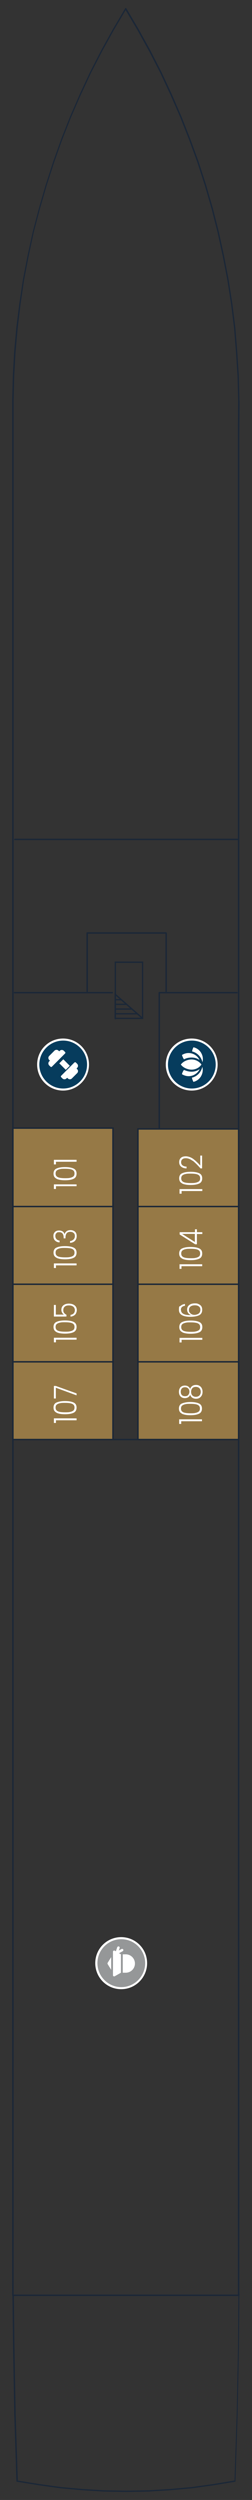 <?xml version="1.0" encoding="UTF-8"?>
<svg id="Layer_1" xmlns="http://www.w3.org/2000/svg" version="1.1" viewBox="0 0 209 2065.4">
  <rect x="0" y="0" width="209" height="2065.4" fill="#333333" stroke="none"/>
  <!-- Generator: Adobe Illustrator 29.8.1, SVG Export Plug-In . SVG Version: 2.1.1 Build 2)  -->
  <defs>
    <style>
      .st0 {
        fill: #063c5d;
      }

      .st1 {
        fill: #967946;
      }

      .st2 {
        fill: #fff;
      }

      .st3 {
        fill: #1b2737;
      }

      .st4 {
        fill: #959798;
      }
    </style>
  </defs>
  <rect class="st1" x="-76.1" y="1019.1" width="257.3" height="83.4" transform="translate(-1008.2 1113.4) rotate(-90)"/>
  <rect class="st1" x="27.6" y="1019.4" width="256.7" height="83.4" transform="translate(-905.2 1217) rotate(-90)"/>
  <path class="st3" d="M198.7,331l-.2,27.9v1537.2c0,.3-.2.6-.6.6s-.6-.2-.6-.6V351s.2-20,.2-20l-.5-20.1-1.3-20-1.6-20-2.5-20-3.1-19.8-3.8-19.6-4.3-19.6-4.9-19.3-5.6-19.3-6.2-19.1-6.9-18.8-7.4-18.7-8-18.3-8.5-18.2-9.2-17.8-9.7-17.5-9.8-16.5-9.8,16.5-9.7,17.5-9.2,17.8-8.5,18.2-8,18.3-7.4,18.7-6.7,18.8-6.2,19.1-5.6,19.3-5.1,19.3-4.2,19.6-3.8,19.6-2.9,19.8-2.4,20-1.8,20-1.1,20-.5,20.1v1565.3c0,.3-.2.6-.6.6s-.6-.2-.6-.6V331.1s.5-20.2.5-20.2l1.1-20,1.8-20,2.5-20,3-19.8,3.8-19.7,4.3-19.7,5.1-19.4,5.6-19.3,6.2-19.2,6.7-18.8,7.4-18.7,8-18.4,8.5-18.2,9.2-17.9,9.7-17.5,10.3-17.4c0-.2.3-.3.5-.3s.4.1.5.3l10.3,17.4,9.7,17.5,9.2,17.9,8.5,18.2,8,18.4,7.4,18.7,6.9,18.8,6.2,19.2,5.6,19.3,4.9,19.3,4.3,19.7,3.8,19.7,3.1,19.8,2.5,20,1.6,20,1.3,20,.5,20.2h0Z"/>
  <path class="st3" d="M14.7,2049.8c0,.3-.2.5-.5.6-.3,0-.6-.2-.6-.5l-1.8-55.8-1-55.7-.5-42.4h0c0-.3.2-.6.6-.6s.6.2.6.6l.5,42.4,1,55.7,1.8,55.8h0Z"/>
  <g>
    <path class="st3" d="M198.3,1896.3c0,.3-.2.6-.6.6H11c-.3,0-.6-.2-.6-.6s.2-.6.6-.6h186.7c.3,0,.6.2.6.6Z"/>
    <path class="st3" d="M198.5,1896.3h0l-.3,42-1.1,55.7-1.8,55.9c0,.3-.2.5-.5.5l-17.8,2.9-18,2.5-18,1.6-18.2,1.1-18.2.3-18.2-.3-18-1.1-18-1.6-18-2.5-18-2.9c-.3,0-.5-.3-.5-.6s.3-.5.6-.5l18,2.9,18,2.5,18,1.6,18,1.1,18.2.3,18.2-.3,18.2-1.1,18-1.6,18-2.5,17.4-2.9,1.8-55.4,1.1-55.7.3-42c0-.3.3-.6.6-.6s.6.3.6.6h-.4Z"/>
    <path class="st3" d="M198.7,953.4c0,.3-.2.6-.6.6h-.2c-.3,0-.6-.2-.6-.6s.2-.6.6-.6h.2c.3,0,.6.2.6.6ZM198.7,1025.5c0,.3-.2.6-.6.6h-.2c-.3,0-.6-.2-.6-.6s.2-.6.6-.6h.2c.3,0,.6.2.6.6Z"/>
  </g>
  <path class="st3" d="M118.1,1189.3c0,.3-.2.6-.6.6H11.2c-.3,0-.6-.2-.6-.6s.2-.6.6-.6h106.3c.3,0,.6.2.6.6Z"/>
  <path class="st3" d="M94.5,1125.1c0,.3-.2.6-.6.6H11.2c-.3,0-.6-.2-.6-.6s.2-.6.6-.6h82.7c.3,0,.6.2.6.6Z"/>
  <path class="st3" d="M94.5,1061c0,.3-.2.6-.6.6H11.2c-.3,0-.6-.2-.6-.6s.2-.6.6-.6h82.7c.3,0,.6.2.6.6Z"/>
  <path class="st3" d="M94.5,996.8c0,.3-.2.6-.6.6H11.2c-.3,0-.6-.2-.6-.6s.2-.6.6-.6h82.7c.3,0,.6.2.6.6Z"/>
  <g>
    <path class="st3" d="M198.2,1189.3c0,.3-.2.6-.6.6h-82.7c-.3,0-.6-.2-.6-.6s.2-.6.6-.6h82.7c.3,0,.6.2.6.6Z"/>
    <path class="st3" d="M198.2,1125.1c0,.3-.2.6-.6.6h-82.7c-.3,0-.6-.2-.6-.6s.2-.6.6-.6h82.7c.3,0,.6.2.6.6Z"/>
    <path class="st3" d="M198.2,1061c0,.3-.2.6-.6.6h-82.7c-.3,0-.6-.2-.6-.6s.2-.6.6-.6h82.7c.3,0,.6.2.6.6Z"/>
    <path class="st3" d="M198.2,996.8c0,.3-.2.6-.6.6h-82.7c-.3,0-.6-.2-.6-.6s.2-.6.6-.6h82.7c.3,0,.6.2.6.6Z"/>
  </g>
  <path class="st3" d="M115,932.6v256.6c0,.3-.2.6-.6.6s-.6-.2-.6-.6v-256.6c0-.3.2-.6.6-.6s.6.2.6.6Z"/>
  <path class="st3" d="M94.5,932c0,.3-.2.6-.6.6H11.2c-.3,0-.6-.2-.6-.6s.2-.6.6-.6h82.7c.3,0,.6.2.6.6Z"/>
  <g>
    <path class="st3" d="M198.2,932.7c0,.3-.2.6-.6.6h-82.7c-.3,0-.6-.2-.6-.6s.2-.6.6-.6h82.7c.3,0,.6.2.6.6Z"/>
    <path class="st3" d="M198.2,693.5c0,.3-.2.6-.6.6H12.3c-.3,0-.6-.2-.6-.6s.2-.6.6-.6h185.3c.3,0,.6.2.6.6Z"/>
    <path class="st3" d="M197.2,820.1c0,.3-.2.6-.6.6h-63.9v20.9s0,90.4,0,90.4c0,.3-.2.6-.6.6s-.6-.2-.6-.6v-111.9c0-.3.3-.6.6-.6h64.4c.3,0,.6.2.6.6h0Z"/>
  </g>
  <path class="st3" d="M93.7,820.1c0,.3-.2.6-.6.6H12c-.3,0-.6-.2-.6-.6s.2-.6.6-.6h81.1c.3,0,.6.2.6.6Z"/>
  <path class="st3" d="M94.3,932.7v256.2c0,.3-.2.6-.6.6s-.6-.2-.6-.6v-256.2c0-.3.2-.6.6-.6s.6.2.6.6Z"/>
  <path class="st3" d="M138.4,770.8v48.2c0,.3-.2.6-.6.6s-.6-.2-.6-.6v-47.6h-64.3v47.6c0,.3-.2.6-.6.6s-.6-.2-.6-.6v-48.2c0-.3.2-.6.6-.6h65.4c.3,0,.6.2.6.6h0Z"/>
  <path class="st3" d="M118.8,794.4v1.1s-23.7,0-23.7,0v-1.1s23.7,0,23.7,0ZM118.8,840.8v1.1s-23.7,0-23.7,0v-1.1s23.7,0,23.7,0ZM113.8,837v1.1s-18.7,0-18.7,0v-1.1s18.7,0,18.7,0ZM109.6,833.1v1.1s-14.5,0-14.5,0v-1.1s14.5,0,14.5,0ZM105,829.2v1.1s-9.8,0-9.8,0v-1.1s9.8,0,9.8,0ZM101,825.4v1.1s-5.9,0-5.9,0v-1.1s5.9,0,5.9,0Z"/>
  <path class="st3" d="M118.8,794.9v46.4c0,.2,0,.4-.3.5h-.6l-22.6-19.8c0,0-.2-.3-.2-.4v-26.6c0-.3.2-.6.6-.6h22.6c.3,0,.6.2.6.6h0ZM117.7,840.1v-44.6h-21.5v25.8s21.5,18.8,21.5,18.8h0Z"/>
  <path class="st3" d="M96.2,820.5v21.1c0,.3-.2.6-.6.6s-.6-.2-.6-.6v-21.1c0-.3.2-.6.6-.6s.6.2.6.6Z"/>
  <g>
    <path class="st4" d="M121.2,1621.9c0-11.4-9.3-20.6-20.6-20.6s-20.6,9.3-20.6,20.6,9.3,20.6,20.6,20.6,20.6-9.3,20.6-20.6"/>
    <path class="st2" d="M122,1621.9c0,11.8-9.6,21.5-21.5,21.5s-21.5-9.6-21.5-21.5,9.6-21.5,21.5-21.5,21.5,9.6,21.5,21.5ZM80.8,1621.9c0,10.9,8.9,19.8,19.8,19.8s19.8-8.9,19.8-19.8-8.9-19.8-19.8-19.8-19.8,8.9-19.8,19.8Z"/>
    <path class="st2" d="M92.2,1627.4l-2.9-4.7c-.2-.3-.2-.7,0-1.1l2.9-4.7v10.5ZM97.3,1608.7c.2-.5.8-.8,1.3-.6s.8.8.6,1.3l-.7,2.1,2.3-1.3c.5-.3,1.1,0,1.4.4.3.5,0,1.1-.4,1.4l-3.1,1.7,1.6.9v15.2s-5.1,2.9-5.1,2.9c-.7.4-1.5,0-1.5-.9v-19.3c0-.8.8-1.3,1.5-.9l.9.5,1.2-3.5h0ZM101.8,1629.8v-15.2s2.5,0,2.5,0c4.2,0,7.6,3.4,7.6,7.6s-3.4,7.6-7.6,7.6h-2.5,0Z"/>
  </g>
  <g>
    <path class="st0" d="M73,879.5c0-11.4-9.3-20.6-20.6-20.6s-20.6,9.3-20.6,20.6,9.3,20.6,20.6,20.6,20.6-9.3,20.6-20.6"/>
    <path class="st2" d="M73.8,879.5c0,11.8-9.6,21.5-21.5,21.5s-21.5-9.6-21.5-21.5,9.6-21.5,21.5-21.5,21.5,9.6,21.5,21.5ZM32.6,879.5c0,10.9,8.9,19.8,19.8,19.8s19.8-8.9,19.8-19.8-8.9-19.8-19.8-19.8-19.8,8.9-19.8,19.8Z"/>
    <path class="st2" d="M61.7,877.8l-11,11c-.3.3-.3.8,0,1.1l1.1,1.1c.9.9,2.4.9,3.3,0l.6-.6.6.6c.9.9,2.4.9,3.3,0l4.4-4.4c.9-.9.9-2.4,0-3.3l-.5-.5.5-.6c.9-.9.9-2.4,0-3.3l-1.1-1.1c-.3-.3-.8-.3-1.1,0"/>
    <path class="st2" d="M49.7,868l-.6.6-.6-.6c-.9-.9-2.4-.9-3.3,0l-4.4,4.4c-.9.9-.9,2.4,0,3.3l.6.6-.6.6c-.9.9-.9,2.4,0,3.3l1.1,1.1c.3.3.8.3,1.1,0l11-11c.3-.3.3-.8,0-1.1l-1.1-1.1c-.9-.9-2.4-.9-3.3,0"/>
  </g>
  <rect class="st2" x="49.7" y="877.1" width="7.6" height="4.7" transform="translate(-530.5 1539.2) rotate(-135)"/>
  <g>
    <path class="st0" d="M179.7,879.5c0-11.4-9.3-20.6-20.6-20.6s-20.6,9.3-20.6,20.6,9.3,20.6,20.6,20.6,20.6-9.3,20.6-20.6"/>
    <path class="st2" d="M180.5,879.5c0,11.8-9.6,21.5-21.5,21.5s-21.5-9.6-21.5-21.5,9.6-21.5,21.5-21.5,21.5,9.6,21.5,21.5ZM139.3,879.5c0,10.9,8.9,19.8,19.8,19.8s19.8-8.9,19.8-19.8-8.9-19.8-19.8-19.8-19.8,8.9-19.8,19.8Z"/>
    <path class="st2" d="M150.4,879l-.4.5.4.5c1.9,2.3,5.5,3.7,8.5,3.7s5.9-1.3,7.8-3.7l.4-.5-.4-.5c-1.9-2.3-4.8-3.7-7.8-3.7s-6.5,1.3-8.5,3.7"/>
    <path class="st2" d="M165.4,883.4c-1.9,1.3-4.1,2-6.5,2s-4.7-.7-6.3-1.5c-1.3,1.7-1.6,3.2-1.7,3.6.2,0,4.1,2.9,9.2.9,2.3-.9,4.2-2.6,5.4-4.9"/>
    <path class="st2" d="M165.4,875.6c-1.1-2.3-3-4-5.3-4.9-5.1-2-9,.8-9.2.9.2.4.5,1.9,1.7,3.6,1.6-.9,3.7-1.5,6.3-1.5s4.6.7,6.5,2"/>
    <path class="st2" d="M160.6,889.9c-.5.2-.9.3-1.4.4.3,2,1.1,3.1,1.2,3.5.2,0,4.8-.9,6.9-5.8.9-2.1,1.1-4.4.5-6.6-.9,4-3.6,7.1-7.2,8.5"/>
    <path class="st2" d="M159.3,868.7c.5,0,.9.3,1.4.4,3.6,1.4,6.3,4.5,7.2,8.5.6-2.2.4-4.6-.5-6.6-2.1-4.9-6.7-5.7-6.9-5.8-.2.4-.9,1.5-1.2,3.5"/>
  </g>
  <polygon class="st2" points="46.4 982.3 44.7 982.3 44.7 978.5 63.5 978.5 63.5 980 46.4 980 46.4 982.3"/>
  <path class="st2" d="M49.8,965.9c-1.1.2-2,.6-2.7,1.1-.7.6-1,1.4-1,2.5s.3,1.9,1,2.5,1.6.9,2.7,1.1,2.5.3,4.1.3,3.1,0,4.2-.3c1.1-.2,2-.6,2.7-1.1.7-.6,1-1.4,1-2.5s-.3-1.9-1-2.5-1.6-.9-2.7-1.1-2.5-.3-4.2-.3-3,0-4.1.3M46.9,973.8c-1.7-.8-2.5-2.2-2.5-4.2s.8-3.5,2.5-4.2c1.7-.8,4-1.2,7-1.2s5.4.4,7.1,1.2c1.7.8,2.5,2.2,2.5,4.2s-.8,3.5-2.5,4.3-4.1,1.2-7.1,1.2-5.3-.4-7-1.2"/>
  <polygon class="st2" points="46.4 962 44.7 962 44.7 958.2 63.5 958.2 63.5 959.8 46.4 959.8 46.4 962"/>
  <polygon class="st2" points="46.4 1047.6 44.7 1047.6 44.7 1043.8 63.5 1043.8 63.5 1045.4 46.4 1045.4 46.4 1047.6"/>
  <g>
    <path class="st2" d="M49.8,1031.3c-1.1.2-2,.6-2.7,1.1-.7.6-1,1.4-1,2.5s.3,1.9,1,2.5,1.6.9,2.7,1.1,2.5.3,4.1.3,3.1,0,4.2-.3c1.1-.2,2-.6,2.7-1.1.7-.6,1-1.4,1-2.5s-.3-1.9-1-2.5-1.6-.9-2.7-1.1-2.5-.3-4.2-.3-3,0-4.1.3M46.9,1039.1c-1.7-.8-2.5-2.2-2.5-4.2s.8-3.5,2.5-4.2c1.7-.8,4-1.2,7-1.2s5.4.4,7.1,1.2c1.7.8,2.5,2.2,2.5,4.2s-.8,3.5-2.5,4.3-4.1,1.2-7.1,1.2-5.3-.4-7-1.2"/>
    <path class="st2" d="M45.7,1025c-.9-.9-1.4-2.2-1.4-3.7s.2-1.9.6-2.6,1-1.3,1.7-1.6c.7-.4,1.5-.5,2.5-.5s2.1.3,2.9.8c.8.6,1.3,1.3,1.5,2.3h0c.4-1.1.9-1.9,1.7-2.5.8-.6,1.9-.9,3.3-.9s2.7.4,3.7,1.3,1.4,2.1,1.4,3.7-.5,2.8-1.4,3.8c-1,1-2.3,1.6-4.1,1.7v-1.5c1.2,0,2.1-.6,2.9-1.3.7-.7,1.1-1.6,1.1-2.8s-.3-2-1.1-2.6c-.7-.6-1.6-.9-2.7-.9-2.7,0-4,1.6-4,4.9v.5s-1.5,0-1.5,0v-.5c0-3-1.2-4.6-3.5-4.6s-1.8.3-2.5.8-.9,1.4-.9,2.4.3,1.8.9,2.5,1.5,1.1,2.6,1.2v1.5c-1.6,0-2.9-.6-3.8-1.6"/>
  </g>
  <polygon class="st2" points="46.4 1109 44.7 1109 44.7 1105.2 63.5 1105.2 63.5 1106.8 46.4 1106.8 46.4 1109"/>
  <g>
    <path class="st2" d="M49.8,1092.7c-1.1.2-2,.6-2.7,1.1-.7.6-1,1.4-1,2.5s.3,1.9,1,2.5,1.6.9,2.7,1.1,2.5.3,4.1.3,3.1,0,4.2-.3c1.1-.2,2-.6,2.7-1.1.7-.6,1-1.4,1-2.5s-.3-1.9-1-2.5-1.6-.9-2.7-1.1-2.5-.3-4.2-.3-3,0-4.1.3M46.9,1100.5c-1.7-.8-2.5-2.2-2.5-4.2s.8-3.5,2.5-4.2c1.7-.8,4-1.2,7-1.2s5.4.4,7.1,1.2c1.7.8,2.5,2.2,2.5,4.2s-.8,3.5-2.5,4.3-4.1,1.2-7.1,1.2-5.3-.4-7-1.2"/>
    <path class="st2" d="M46.3,1077.9v8.2h6.7c-.6-.4-1.1-.9-1.5-1.6s-.6-1.5-.6-2.3c0-1.2.3-2.2.9-3s1.4-1.3,2.3-1.7c.9-.3,1.9-.5,3-.5s2.3.2,3.3.6,1.8,1,2.4,1.8.9,1.8.9,3-.5,2.8-1.4,3.7-2.2,1.5-3.8,1.7v-1.5c1.2-.2,2.1-.6,2.7-1.3.6-.7.9-1.6.9-2.6s-.5-2.3-1.4-2.9c-.9-.7-2.1-1-3.6-1s-2.6.3-3.4,1-1.2,1.6-1.2,2.9.2,1.6.7,2.3c.5.7,1.1,1.1,1.9,1.5v1.5s-10.4,0-10.4,0v-9.6s1.6,0,1.6,0v-.2Z"/>
  </g>
  <polygon class="st2" points="46.4 1175.6 44.7 1175.6 44.7 1171.8 63.5 1171.8 63.5 1173.4 46.4 1173.4 46.4 1175.6"/>
  <path class="st2" d="M49.8,1159.3c-1.1.2-2,.6-2.7,1.1-.7.6-1,1.4-1,2.5s.3,1.9,1,2.5,1.6.9,2.7,1.1c1.1.2,2.5.3,4.1.3s3.1,0,4.2-.3c1.1-.2,2-.6,2.7-1.1.7-.6,1-1.4,1-2.5s-.3-1.9-1-2.5-1.6-.9-2.7-1.1c-1.1-.2-2.5-.3-4.2-.3s-3,0-4.1.3M46.9,1167.1c-1.7-.8-2.5-2.2-2.5-4.2s.8-3.5,2.5-4.2,4-1.2,7-1.2,5.4.4,7.1,1.2,2.5,2.2,2.5,4.2-.8,3.5-2.5,4.3-4.1,1.2-7.1,1.2-5.3-.4-7-1.2"/>
  <polygon class="st2" points="46.2 1145 63.5 1151.2 63.5 1152.8 46.3 1146.5 46.3 1155.4 44.7 1155.4 44.7 1145 46.2 1145"/>
  <polygon class="st2" points="150.6 986.2 148.9 986.2 148.9 982.4 167.8 982.4 167.8 984 150.6 984 150.6 986.2"/>
  <g>
    <path class="st2" d="M154,969.9c-1.1.2-2,.6-2.7,1.1-.7.6-1,1.4-1,2.5s.3,1.9,1,2.5,1.6.9,2.7,1.1,2.5.3,4.1.3,3.1,0,4.2-.3c1.1-.2,2-.6,2.7-1.1.7-.6,1-1.4,1-2.5s-.3-1.9-1-2.5-1.6-.9-2.7-1.1-2.5-.3-4.2-.3-3,0-4.1.3M151.1,977.7c-1.7-.8-2.5-2.2-2.5-4.2s.8-3.5,2.5-4.2c1.7-.8,4-1.2,7-1.2s5.4.4,7.1,1.2c1.7.8,2.5,2.2,2.5,4.2s-.8,3.5-2.5,4.3-4.1,1.2-7.1,1.2-5.3-.4-7-1.2"/>
    <path class="st2" d="M159.8,959.1c-1.9-1.5-3.8-2.2-5.6-2.2s-2.2.3-2.9.8c-.7.5-1.1,1.4-1.1,2.5s.4,2,1.2,2.6c.8.6,1.9,1,3.3,1v1.5c-1.9,0-3.5-.6-4.5-1.5-1.1-.9-1.6-2.1-1.6-3.7s.5-2.6,1.4-3.5c1-.9,2.3-1.3,4.1-1.3s4.2.7,6.2,2.2,3.9,3.3,5.8,5.5v-8.3s1.5,0,1.5,0v10.6s-1.3,0-1.3,0c-2.4-2.7-4.6-4.9-6.5-6.4"/>
  </g>
  <polygon class="st2" points="150.5 1048.3 148.9 1048.3 148.9 1044.5 167.7 1044.5 167.7 1046.1 150.5 1046.1 150.5 1048.3"/>
  <path class="st2" d="M154,1032c-1.1.2-2,.6-2.7,1.1-.7.6-1,1.4-1,2.5s.3,1.9,1,2.5,1.6.9,2.7,1.1,2.5.3,4.1.3,3.1,0,4.2-.3c1.1-.2,2-.6,2.7-1.1.7-.6,1-1.4,1-2.5s-.3-1.9-1-2.5-1.6-.9-2.7-1.1-2.5-.3-4.2-.3-3,0-4.1.3M151.1,1039.8c-1.7-.8-2.5-2.2-2.5-4.2s.8-3.5,2.5-4.2c1.7-.8,4-1.2,7-1.2s5.4.4,7.1,1.2c1.7.8,2.5,2.2,2.5,4.2s-.8,3.5-2.5,4.3-4.1,1.2-7.1,1.2-5.3-.4-7-1.2"/>
  <path class="st2" d="M151,1019.4l10.6,6.7v-6.7h-10.6ZM163.3,1028h-1.4l-12.9-8.1v-1.9s12.7,0,12.7,0v-2.4s1.6,0,1.6,0v2.4h4.5v1.5s-4.5,0-4.5,0v8.4s0,0,0,0Z"/>
  <polygon class="st2" points="150.6 1109.1 148.9 1109.1 148.9 1105.3 167.8 1105.3 167.8 1106.9 150.6 1106.9 150.6 1109.1"/>
  <g>
    <path class="st2" d="M154,1092.8c-1.1.2-2,.6-2.7,1.1-.7.6-1,1.4-1,2.5s.3,1.9,1,2.5,1.6.9,2.7,1.1,2.5.3,4.1.3,3.1,0,4.2-.3c1.1-.2,2-.6,2.7-1.1.7-.6,1-1.4,1-2.5s-.3-1.9-1-2.5-1.6-.9-2.7-1.1-2.5-.3-4.2-.3-3,0-4.1.3M151.2,1100.6c-1.7-.8-2.5-2.2-2.5-4.2s.8-3.5,2.5-4.2c1.7-.8,4-1.2,7-1.2s5.4.4,7.1,1.2c1.7.8,2.5,2.2,2.5,4.2s-.8,3.5-2.5,4.3-4.1,1.2-7.1,1.2-5.3-.4-7-1.2"/>
    <path class="st2" d="M157.3,1084.2c.3.6.8,1.1,1.5,1.5s1.5.6,2.5.6,2.6-.4,3.5-1.1,1.4-1.8,1.4-3.1-.4-2.1-1.2-2.7c-.8-.7-1.9-1-3.4-1s-2.7.3-3.6,1-1.3,1.6-1.3,2.9.2,1.4.5,2M150.1,1082.2c0,1.5.7,2.6,2,3.3,1.3.7,3.5,1.1,6.5,1-1.1-.3-1.9-.9-2.5-1.7-.6-.8-.9-1.8-.9-2.9,0-1.6.6-2.8,1.7-3.7,1.1-.9,2.7-1.4,4.7-1.4s2.2.2,3.1.6,1.7,1,2.2,1.7.8,1.8.8,2.9c0,2.2-.8,3.7-2.5,4.6-1.7.8-4,1.3-7.1,1.3-6.5,0-9.7-1.9-9.7-5.7s.5-2.6,1.4-3.4,2.1-1.3,3.6-1.5v1.5c-2.3.3-3.4,1.5-3.4,3.4"/>
  </g>
  <polygon class="st2" points="150.3 1176.4 148.6 1176.4 148.6 1172.6 167.5 1172.6 167.5 1174.2 150.3 1174.2 150.3 1176.4"/>
  <g>
    <path class="st2" d="M153.8,1160.1c-1.1.2-2,.6-2.7,1.1-.7.6-1,1.4-1,2.5s.3,1.9,1,2.5,1.6.9,2.7,1.1c1.1.2,2.5.3,4.1.3s3.1,0,4.2-.3c1.1-.2,2-.6,2.7-1.1.7-.6,1-1.4,1-2.5s-.3-1.9-1-2.5-1.6-.9-2.7-1.1c-1.1-.2-2.5-.3-4.2-.3s-3,0-4.1.3M150.9,1167.9c-1.7-.8-2.5-2.2-2.5-4.2s.8-3.5,2.5-4.2,4-1.2,7-1.2,5.4.4,7.1,1.2,2.5,2.2,2.5,4.2-.8,3.5-2.5,4.3-4.1,1.2-7.1,1.2-5.3-.4-7-1.2"/>
    <path class="st2" d="M150.8,1147.1c-.6.7-.9,1.6-.9,2.7s.3,2.1.9,2.7c.6.7,1.5,1,2.7,1s2-.3,2.6-1,1-1.6,1-2.7-.3-2-1-2.7-1.5-1-2.6-1-2.1.3-2.7,1M159.5,1152.8c.7.8,1.6,1.2,2.9,1.2s2.3-.4,3-1.1,1.1-1.8,1.1-3-.4-2.3-1.1-3-1.7-1.1-3-1.1-2.3.4-2.9,1.1c-.7.8-1,1.8-1,3s.3,2.2,1,3M156,1154.4c-.8.5-1.7.7-2.7.7s-1.8-.2-2.5-.6-1.3-1-1.8-1.8c-.4-.8-.6-1.7-.6-2.8s.2-2,.6-2.8,1-1.4,1.8-1.8c.7-.4,1.6-.6,2.5-.6s2,.2,2.7.7c.8.5,1.3,1.2,1.7,2.1.3-1,.9-1.8,1.7-2.4.8-.6,1.9-.9,3.1-.9s2.1.2,2.9.7,1.5,1.1,1.9,2c.5.9.7,1.9.7,3s-.2,2.1-.7,3-1.1,1.5-1.9,2-1.8.7-2.9.7-2.2-.3-3.1-.9c-.8-.6-1.4-1.4-1.7-2.4-.3.9-.9,1.6-1.7,2.1"/>
  </g>
</svg>